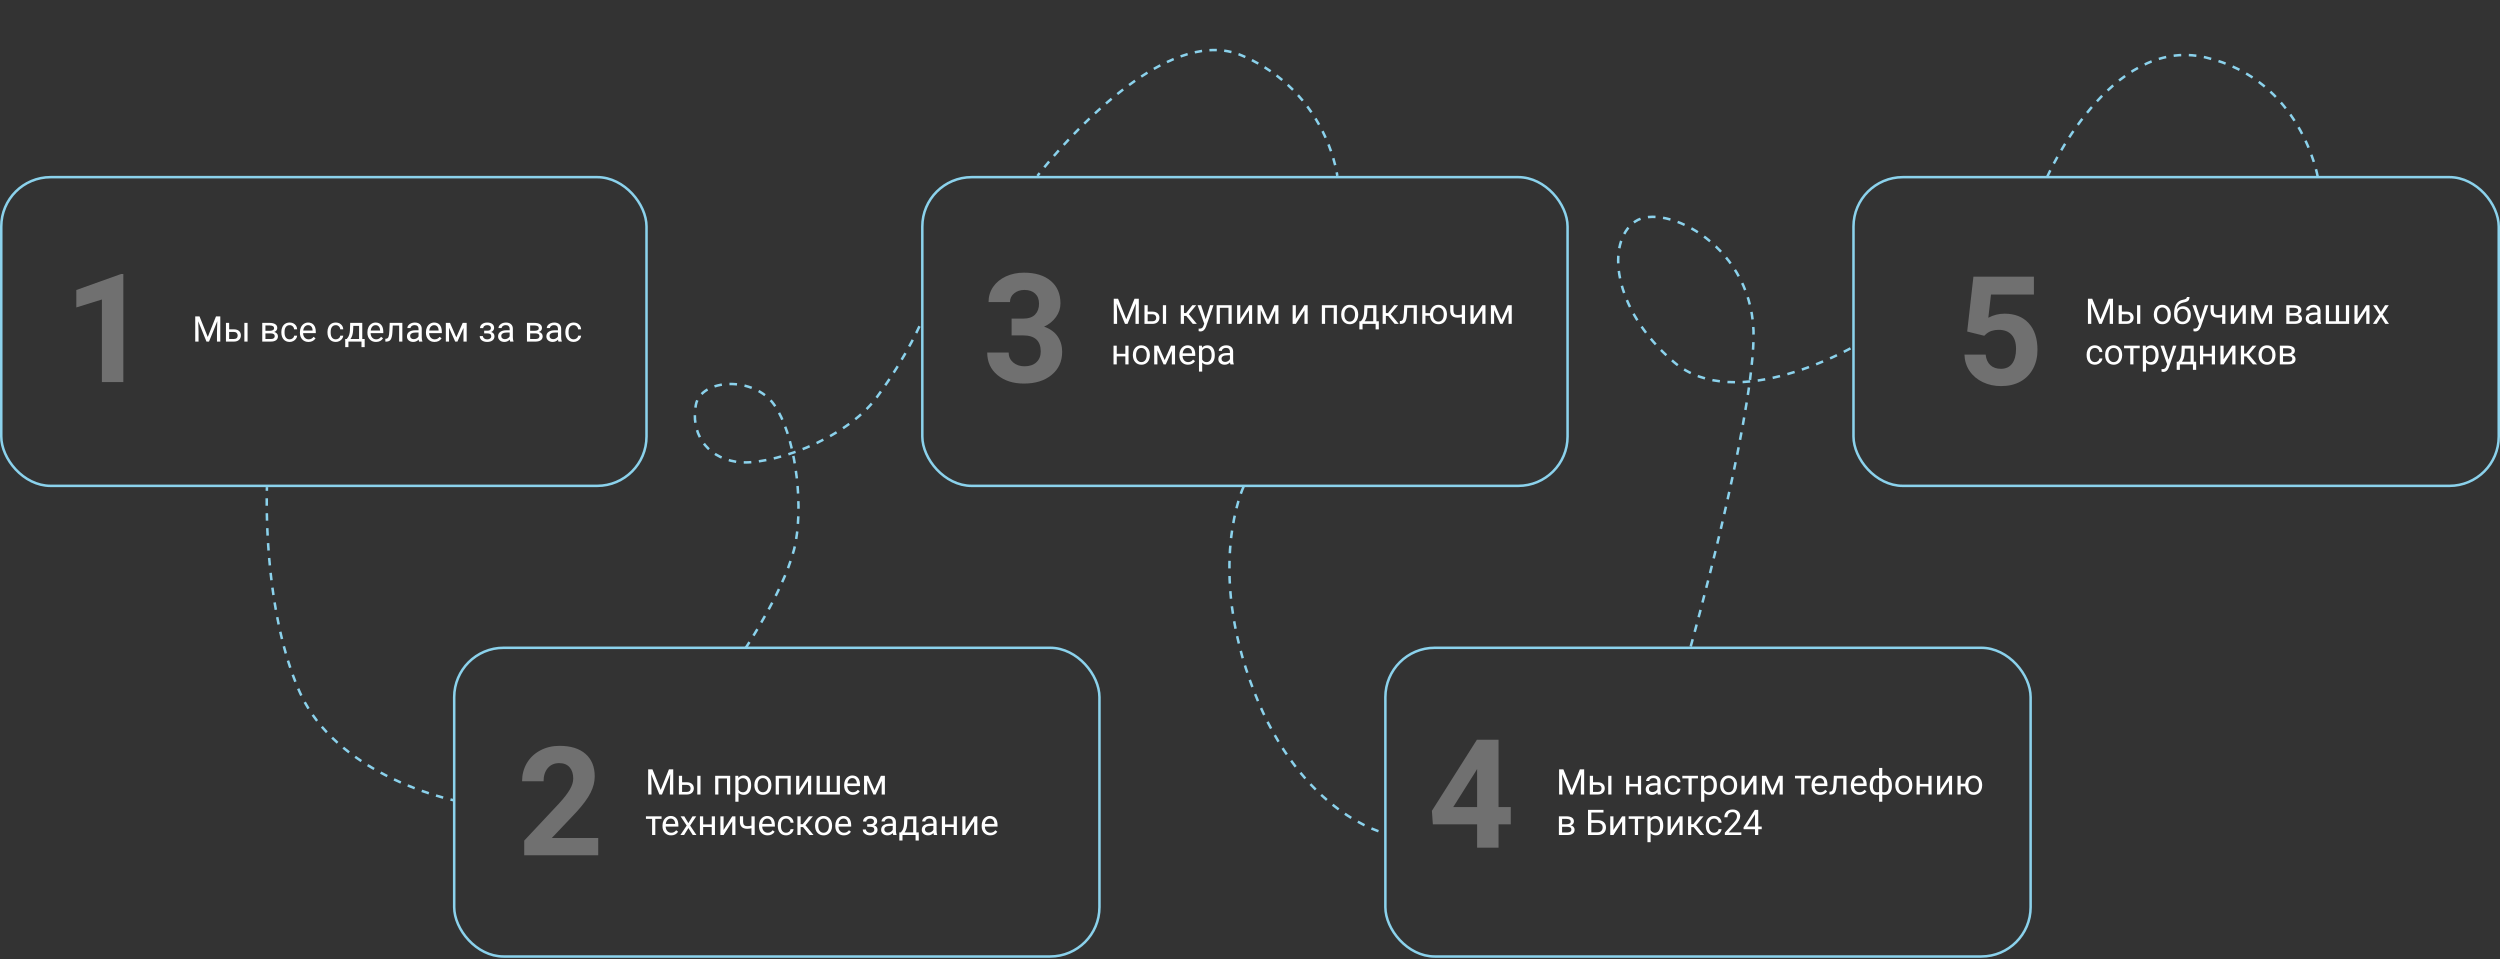 <svg width="988" height="379" viewBox="0 0 988 379" fill="none" xmlns="http://www.w3.org/2000/svg">
<rect x="0" y="0" width="988" height="379" fill="#333333" stroke="none"/>
<rect x="0.5" y="70.01" width="255" height="122" rx="19.5" stroke="#8BD2EC"/>
<path d="M78.851 125.047L82.105 133.168L85.358 125.047H87.061V135H85.748V131.124L85.871 126.94L82.603 135H81.599L78.338 126.961L78.468 131.124V135H77.155V125.047H78.851ZM90.561 130.153H92.481C93.32 130.162 93.983 130.381 94.471 130.81C94.958 131.238 95.202 131.819 95.202 132.553C95.202 133.291 94.951 133.884 94.45 134.33C93.949 134.777 93.274 135 92.427 135H89.296V127.604H90.561V130.153ZM97.841 135H96.569V127.604H97.841V135ZM90.561 131.186V133.968H92.44C92.914 133.968 93.281 133.847 93.541 133.606C93.801 133.359 93.931 133.024 93.931 132.601C93.931 132.19 93.803 131.856 93.548 131.596C93.297 131.331 92.944 131.195 92.488 131.186H90.561ZM103.638 135V127.604H106.522C107.507 127.604 108.261 127.777 108.785 128.123C109.314 128.465 109.578 128.968 109.578 129.634C109.578 129.976 109.476 130.286 109.271 130.564C109.065 130.837 108.762 131.047 108.361 131.192C108.808 131.297 109.166 131.502 109.435 131.808C109.708 132.113 109.845 132.478 109.845 132.901C109.845 133.58 109.594 134.1 109.093 134.46C108.596 134.82 107.892 135 106.98 135H103.638ZM104.902 131.753V133.982H106.994C107.523 133.982 107.917 133.884 108.177 133.688C108.441 133.492 108.573 133.216 108.573 132.86C108.573 132.122 108.031 131.753 106.946 131.753H104.902ZM104.902 130.741H106.536C107.721 130.741 108.313 130.395 108.313 129.702C108.313 129.01 107.753 128.652 106.632 128.629H104.902V130.741ZM114.486 134.105C114.938 134.105 115.332 133.968 115.669 133.694C116.006 133.421 116.193 133.079 116.229 132.669H117.426C117.403 133.093 117.257 133.496 116.988 133.879C116.719 134.262 116.359 134.567 115.908 134.795C115.462 135.023 114.988 135.137 114.486 135.137C113.479 135.137 112.677 134.802 112.08 134.132C111.488 133.457 111.191 132.537 111.191 131.37V131.158C111.191 130.438 111.324 129.798 111.588 129.237C111.852 128.677 112.23 128.242 112.723 127.932C113.219 127.622 113.805 127.467 114.479 127.467C115.309 127.467 115.997 127.715 116.544 128.212C117.095 128.709 117.389 129.354 117.426 130.147H116.229C116.193 129.668 116.011 129.276 115.683 128.971C115.359 128.661 114.958 128.506 114.479 128.506C113.837 128.506 113.338 128.738 112.982 129.203C112.632 129.663 112.456 130.331 112.456 131.206V131.445C112.456 132.298 112.632 132.954 112.982 133.414C113.333 133.874 113.835 134.105 114.486 134.105ZM121.917 135.137C120.914 135.137 120.099 134.809 119.47 134.152C118.841 133.492 118.526 132.61 118.526 131.507V131.274C118.526 130.541 118.665 129.887 118.943 129.313C119.226 128.734 119.618 128.283 120.119 127.959C120.625 127.631 121.172 127.467 121.76 127.467C122.721 127.467 123.469 127.784 124.002 128.417C124.535 129.051 124.802 129.957 124.802 131.138V131.664H119.791C119.809 132.393 120.021 132.983 120.427 133.435C120.837 133.881 121.356 134.105 121.985 134.105C122.432 134.105 122.81 134.013 123.12 133.831C123.43 133.649 123.701 133.407 123.934 133.107L124.706 133.708C124.086 134.661 123.157 135.137 121.917 135.137ZM121.76 128.506C121.249 128.506 120.821 128.693 120.475 129.066C120.128 129.436 119.914 129.955 119.832 130.625H123.537V130.529C123.501 129.887 123.327 129.39 123.018 129.039C122.708 128.684 122.288 128.506 121.76 128.506ZM132.711 134.105C133.162 134.105 133.556 133.968 133.894 133.694C134.231 133.421 134.418 133.079 134.454 132.669H135.65C135.628 133.093 135.482 133.496 135.213 133.879C134.944 134.262 134.584 134.567 134.133 134.795C133.686 135.023 133.212 135.137 132.711 135.137C131.704 135.137 130.902 134.802 130.305 134.132C129.712 133.457 129.416 132.537 129.416 131.37V131.158C129.416 130.438 129.548 129.798 129.812 129.237C130.077 128.677 130.455 128.242 130.947 127.932C131.444 127.622 132.03 127.467 132.704 127.467C133.534 127.467 134.222 127.715 134.769 128.212C135.32 128.709 135.614 129.354 135.65 130.147H134.454C134.418 129.668 134.235 129.276 133.907 128.971C133.584 128.661 133.183 128.506 132.704 128.506C132.062 128.506 131.562 128.738 131.207 129.203C130.856 129.663 130.681 130.331 130.681 131.206V131.445C130.681 132.298 130.856 132.954 131.207 133.414C131.558 133.874 132.059 134.105 132.711 134.105ZM137.011 133.968L137.448 133.428C137.94 132.79 138.221 131.833 138.289 130.557L138.405 127.604H143.17V133.968H144.12V137.174H142.855V135H137.694V137.174H136.43L136.437 133.968H137.011ZM138.508 133.968H141.905V128.773H139.629L139.554 130.536C139.476 132.008 139.128 133.152 138.508 133.968ZM148.591 135.137C147.588 135.137 146.772 134.809 146.144 134.152C145.515 133.492 145.2 132.61 145.2 131.507V131.274C145.2 130.541 145.339 129.887 145.617 129.313C145.9 128.734 146.292 128.283 146.793 127.959C147.299 127.631 147.846 127.467 148.434 127.467C149.395 127.467 150.143 127.784 150.676 128.417C151.209 129.051 151.476 129.957 151.476 131.138V131.664H146.465C146.483 132.393 146.695 132.983 147.101 133.435C147.511 133.881 148.03 134.105 148.659 134.105C149.106 134.105 149.484 134.013 149.794 133.831C150.104 133.649 150.375 133.407 150.607 133.107L151.38 133.708C150.76 134.661 149.83 135.137 148.591 135.137ZM148.434 128.506C147.923 128.506 147.495 128.693 147.148 129.066C146.802 129.436 146.588 129.955 146.506 130.625H150.211V130.529C150.174 129.887 150.001 129.39 149.691 129.039C149.382 128.684 148.962 128.506 148.434 128.506ZM159.009 127.604V135H157.737V128.649H155.222L155.071 131.418C154.989 132.69 154.775 133.599 154.429 134.146C154.087 134.692 153.542 134.977 152.795 135H152.289V133.886L152.651 133.858C153.062 133.813 153.355 133.576 153.533 133.148C153.711 132.719 153.825 131.926 153.875 130.769L154.012 127.604H159.009ZM165.605 135C165.533 134.854 165.473 134.594 165.428 134.221C164.84 134.831 164.138 135.137 163.322 135.137C162.593 135.137 161.994 134.932 161.524 134.522C161.06 134.107 160.827 133.583 160.827 132.949C160.827 132.179 161.119 131.582 161.702 131.158C162.29 130.73 163.115 130.516 164.177 130.516H165.407V129.935C165.407 129.493 165.275 129.142 165.011 128.882C164.746 128.618 164.357 128.485 163.842 128.485C163.391 128.485 163.012 128.599 162.707 128.827C162.402 129.055 162.249 129.331 162.249 129.654H160.978C160.978 129.285 161.107 128.93 161.367 128.588C161.632 128.242 161.987 127.968 162.434 127.768C162.885 127.567 163.379 127.467 163.917 127.467C164.769 127.467 165.437 127.681 165.92 128.109C166.403 128.533 166.654 129.119 166.672 129.866V133.271C166.672 133.95 166.758 134.49 166.932 134.891V135H165.605ZM163.507 134.036C163.903 134.036 164.279 133.934 164.635 133.729C164.99 133.523 165.248 133.257 165.407 132.929V131.411H164.416C162.867 131.411 162.092 131.865 162.092 132.772C162.092 133.168 162.224 133.478 162.488 133.701C162.753 133.925 163.092 134.036 163.507 134.036ZM171.724 135.137C170.721 135.137 169.905 134.809 169.276 134.152C168.647 133.492 168.333 132.61 168.333 131.507V131.274C168.333 130.541 168.472 129.887 168.75 129.313C169.033 128.734 169.424 128.283 169.926 127.959C170.432 127.631 170.979 127.467 171.566 127.467C172.528 127.467 173.275 127.784 173.809 128.417C174.342 129.051 174.608 129.957 174.608 131.138V131.664H169.598C169.616 132.393 169.828 132.983 170.233 133.435C170.644 133.881 171.163 134.105 171.792 134.105C172.239 134.105 172.617 134.013 172.927 133.831C173.237 133.649 173.508 133.407 173.74 133.107L174.513 133.708C173.893 134.661 172.963 135.137 171.724 135.137ZM171.566 128.506C171.056 128.506 170.628 128.693 170.281 129.066C169.935 129.436 169.721 129.955 169.639 130.625H173.344V130.529C173.307 129.887 173.134 129.39 172.824 129.039C172.514 128.684 172.095 128.506 171.566 128.506ZM180.337 133.325L182.853 127.604H184.432V135H183.167V129.62L180.774 135H179.899L177.459 129.504V135H176.194V127.604H177.835L180.337 133.325ZM194.009 129.627C194.009 129.281 193.877 129.007 193.612 128.807C193.348 128.602 192.986 128.499 192.525 128.499C192.079 128.499 191.705 128.615 191.404 128.848C191.108 129.08 190.96 129.354 190.96 129.668H189.702C189.702 129.025 189.971 128.499 190.509 128.089C191.047 127.679 191.719 127.474 192.525 127.474C193.391 127.474 194.066 127.661 194.549 128.034C195.032 128.403 195.273 128.932 195.273 129.62C195.273 129.953 195.173 130.258 194.973 130.536C194.772 130.814 194.487 131.035 194.118 131.199C194.979 131.491 195.41 132.065 195.41 132.922C195.41 133.601 195.148 134.139 194.624 134.535C194.1 134.932 193.4 135.13 192.525 135.13C191.673 135.13 190.969 134.923 190.413 134.508C189.862 134.089 189.586 133.523 189.586 132.813H190.844C190.844 133.173 191.003 133.482 191.322 133.742C191.646 133.997 192.047 134.125 192.525 134.125C193.008 134.125 193.398 134.013 193.694 133.79C193.991 133.567 194.139 133.277 194.139 132.922C194.139 132.507 194.013 132.211 193.763 132.033C193.517 131.851 193.132 131.76 192.607 131.76H191.343V130.693H192.717C193.578 130.671 194.009 130.315 194.009 129.627ZM201.617 135C201.544 134.854 201.485 134.594 201.439 134.221C200.852 134.831 200.15 135.137 199.334 135.137C198.605 135.137 198.006 134.932 197.536 134.522C197.071 134.107 196.839 133.583 196.839 132.949C196.839 132.179 197.131 131.582 197.714 131.158C198.302 130.73 199.127 130.516 200.188 130.516H201.419V129.935C201.419 129.493 201.287 129.142 201.022 128.882C200.758 128.618 200.368 128.485 199.854 128.485C199.402 128.485 199.024 128.599 198.719 128.827C198.413 129.055 198.261 129.331 198.261 129.654H196.989C196.989 129.285 197.119 128.93 197.379 128.588C197.643 128.242 197.999 127.968 198.445 127.768C198.896 127.567 199.391 127.467 199.929 127.467C200.781 127.467 201.449 127.681 201.932 128.109C202.415 128.533 202.665 129.119 202.684 129.866V133.271C202.684 133.95 202.77 134.49 202.943 134.891V135H201.617ZM199.519 134.036C199.915 134.036 200.291 133.934 200.646 133.729C201.002 133.523 201.259 133.257 201.419 132.929V131.411H200.428C198.878 131.411 198.104 131.865 198.104 132.772C198.104 133.168 198.236 133.478 198.5 133.701C198.764 133.925 199.104 134.036 199.519 134.036ZM208.255 135V127.604H211.14C212.124 127.604 212.878 127.777 213.402 128.123C213.931 128.465 214.195 128.968 214.195 129.634C214.195 129.976 214.093 130.286 213.888 130.564C213.683 130.837 213.38 131.047 212.979 131.192C213.425 131.297 213.783 131.502 214.052 131.808C214.325 132.113 214.462 132.478 214.462 132.901C214.462 133.58 214.211 134.1 213.71 134.46C213.213 134.82 212.509 135 211.598 135H208.255ZM209.52 131.753V133.982H211.611C212.14 133.982 212.534 133.884 212.794 133.688C213.058 133.492 213.19 133.216 213.19 132.86C213.19 132.122 212.648 131.753 211.563 131.753H209.52ZM209.52 130.741H211.153C212.338 130.741 212.931 130.395 212.931 129.702C212.931 129.01 212.37 128.652 211.249 128.629H209.52V130.741ZM220.703 135C220.63 134.854 220.571 134.594 220.525 134.221C219.938 134.831 219.236 135.137 218.42 135.137C217.691 135.137 217.091 134.932 216.622 134.522C216.157 134.107 215.925 133.583 215.925 132.949C215.925 132.179 216.216 131.582 216.8 131.158C217.388 130.73 218.213 130.516 219.274 130.516H220.505V129.935C220.505 129.493 220.373 129.142 220.108 128.882C219.844 128.618 219.454 128.485 218.939 128.485C218.488 128.485 218.11 128.599 217.805 128.827C217.499 129.055 217.347 129.331 217.347 129.654H216.075C216.075 129.285 216.205 128.93 216.465 128.588C216.729 128.242 217.085 127.968 217.531 127.768C217.982 127.567 218.477 127.467 219.015 127.467C219.867 127.467 220.535 127.681 221.018 128.109C221.501 128.533 221.751 129.119 221.77 129.866V133.271C221.77 133.95 221.856 134.49 222.029 134.891V135H220.703ZM218.604 134.036C219.001 134.036 219.377 133.934 219.732 133.729C220.088 133.523 220.345 133.257 220.505 132.929V131.411H219.514C217.964 131.411 217.189 131.865 217.189 132.772C217.189 133.168 217.322 133.478 217.586 133.701C217.85 133.925 218.19 134.036 218.604 134.036ZM226.719 134.105C227.17 134.105 227.564 133.968 227.901 133.694C228.239 133.421 228.425 133.079 228.462 132.669H229.658C229.635 133.093 229.49 133.496 229.221 133.879C228.952 134.262 228.592 134.567 228.141 134.795C227.694 135.023 227.22 135.137 226.719 135.137C225.712 135.137 224.91 134.802 224.312 134.132C223.72 133.457 223.424 132.537 223.424 131.37V131.158C223.424 130.438 223.556 129.798 223.82 129.237C224.085 128.677 224.463 128.242 224.955 127.932C225.452 127.622 226.037 127.467 226.712 127.467C227.541 127.467 228.229 127.715 228.776 128.212C229.328 128.709 229.622 129.354 229.658 130.147H228.462C228.425 129.668 228.243 129.276 227.915 128.971C227.591 128.661 227.19 128.506 226.712 128.506C226.069 128.506 225.57 128.738 225.215 129.203C224.864 129.663 224.688 130.331 224.688 131.206V131.445C224.688 132.298 224.864 132.954 225.215 133.414C225.566 133.874 226.067 134.105 226.719 134.105Z" fill="white"/>
<rect x="179.5" y="256.01" width="255" height="122" rx="19.5" stroke="#8BD2EC"/>
<path d="M257.851 304.047L261.104 312.168L264.358 304.047H266.061V314H264.748V310.124L264.871 305.94L261.604 314H260.599L257.338 305.961L257.468 310.124V314H256.155V304.047H257.851ZM269.561 309.153H271.481C272.32 309.162 272.983 309.381 273.471 309.81C273.958 310.238 274.202 310.819 274.202 311.553C274.202 312.291 273.951 312.884 273.45 313.33C272.949 313.777 272.274 314 271.427 314H268.296V306.604H269.561V309.153ZM276.841 314H275.569V306.604H276.841V314ZM269.561 310.186V312.968H271.44C271.914 312.968 272.281 312.847 272.541 312.606C272.801 312.359 272.931 312.024 272.931 311.601C272.931 311.19 272.803 310.856 272.548 310.596C272.297 310.331 271.944 310.195 271.488 310.186H269.561ZM288.571 314H287.307V307.649H283.902V314H282.631V306.604H288.571V314ZM296.85 310.384C296.85 311.51 296.592 312.416 296.077 313.105C295.562 313.793 294.865 314.137 293.985 314.137C293.088 314.137 292.381 313.852 291.866 313.282V316.844H290.602V306.604H291.757L291.818 307.424C292.333 306.786 293.049 306.467 293.965 306.467C294.854 306.467 295.555 306.802 296.07 307.472C296.59 308.142 296.85 309.074 296.85 310.268V310.384ZM295.585 310.24C295.585 309.406 295.407 308.748 295.052 308.265C294.696 307.782 294.209 307.54 293.589 307.54C292.823 307.54 292.249 307.88 291.866 308.559V312.093C292.244 312.767 292.823 313.105 293.603 313.105C294.209 313.105 294.689 312.865 295.045 312.387C295.405 311.904 295.585 311.188 295.585 310.24ZM298.128 310.233C298.128 309.509 298.269 308.857 298.552 308.278C298.839 307.7 299.235 307.253 299.741 306.939C300.252 306.624 300.833 306.467 301.484 306.467C302.492 306.467 303.305 306.815 303.925 307.513C304.549 308.21 304.861 309.137 304.861 310.295V310.384C304.861 311.104 304.722 311.751 304.444 312.325C304.171 312.895 303.777 313.339 303.262 313.658C302.751 313.977 302.163 314.137 301.498 314.137C300.495 314.137 299.682 313.788 299.058 313.091C298.438 312.394 298.128 311.471 298.128 310.322V310.233ZM299.399 310.384C299.399 311.204 299.589 311.863 299.967 312.359C300.35 312.856 300.86 313.105 301.498 313.105C302.141 313.105 302.651 312.854 303.029 312.353C303.408 311.847 303.597 311.14 303.597 310.233C303.597 309.422 303.403 308.766 303.016 308.265C302.633 307.759 302.122 307.506 301.484 307.506C300.86 307.506 300.356 307.754 299.974 308.251C299.591 308.748 299.399 309.459 299.399 310.384ZM312.497 314H311.232V307.649H307.828V314H306.557V306.604H312.497V314ZM319.312 306.604H320.577V314H319.312V308.607L315.901 314H314.637V306.604H315.901V312.004L319.312 306.604ZM323.988 306.604V312.968H326.695V306.604H327.96V312.968H330.66V306.604H331.932V314H322.717V306.604H323.988ZM336.997 314.137C335.994 314.137 335.179 313.809 334.55 313.152C333.921 312.492 333.606 311.61 333.606 310.507V310.274C333.606 309.541 333.745 308.887 334.023 308.313C334.306 307.734 334.698 307.283 335.199 306.959C335.705 306.631 336.252 306.467 336.84 306.467C337.801 306.467 338.549 306.784 339.082 307.417C339.615 308.051 339.882 308.957 339.882 310.138V310.664H334.871C334.889 311.393 335.101 311.983 335.507 312.435C335.917 312.881 336.437 313.105 337.065 313.105C337.512 313.105 337.89 313.013 338.2 312.831C338.51 312.649 338.781 312.407 339.014 312.107L339.786 312.708C339.166 313.661 338.237 314.137 336.997 314.137ZM336.84 307.506C336.329 307.506 335.901 307.693 335.555 308.066C335.208 308.436 334.994 308.955 334.912 309.625H338.617V309.529C338.581 308.887 338.408 308.39 338.098 308.039C337.788 307.684 337.368 307.506 336.84 307.506ZM345.61 312.325L348.126 306.604H349.705V314H348.44V308.62L346.048 314H345.173L342.732 308.504V314H341.468V306.604H343.108L345.61 312.325ZM261.453 323.629H258.972V330H257.707V323.629H255.273V322.604H261.453V323.629ZM265.206 330.137C264.203 330.137 263.388 329.809 262.759 329.152C262.13 328.492 261.815 327.61 261.815 326.507V326.274C261.815 325.541 261.954 324.887 262.232 324.313C262.515 323.734 262.907 323.283 263.408 322.959C263.914 322.631 264.461 322.467 265.049 322.467C266.01 322.467 266.758 322.784 267.291 323.417C267.824 324.051 268.091 324.957 268.091 326.138V326.664H263.08C263.098 327.393 263.31 327.983 263.716 328.435C264.126 328.881 264.646 329.105 265.274 329.105C265.721 329.105 266.099 329.013 266.409 328.831C266.719 328.649 266.99 328.407 267.223 328.107L267.995 328.708C267.375 329.661 266.446 330.137 265.206 330.137ZM265.049 323.506C264.538 323.506 264.11 323.693 263.764 324.066C263.417 324.436 263.203 324.955 263.121 325.625H266.826V325.529C266.79 324.887 266.617 324.39 266.307 324.039C265.997 323.684 265.577 323.506 265.049 323.506ZM272.042 325.304L273.683 322.604H275.159L272.739 326.261L275.234 330H273.771L272.062 327.232L270.354 330H268.884L271.379 326.261L268.959 322.604H270.422L272.042 325.304ZM282.549 330H281.284V326.842H277.887V330H276.615V322.604H277.887V325.81H281.284V322.604H282.549V330ZM289.371 322.604H290.636V330H289.371V324.607L285.96 330H284.695V322.604H285.96V328.004L289.371 322.604ZM298.251 330H296.979V327.32C296.424 327.466 295.854 327.539 295.271 327.539C294.345 327.539 293.639 327.302 293.151 326.828C292.668 326.354 292.422 325.68 292.413 324.805V322.597H293.678V324.846C293.701 325.949 294.231 326.5 295.271 326.5C295.854 326.5 296.424 326.427 296.979 326.281V322.604H298.251V330ZM303.351 330.137C302.348 330.137 301.532 329.809 300.903 329.152C300.274 328.492 299.96 327.61 299.96 326.507V326.274C299.96 325.541 300.099 324.887 300.377 324.313C300.66 323.734 301.051 323.283 301.553 322.959C302.059 322.631 302.605 322.467 303.193 322.467C304.155 322.467 304.902 322.784 305.436 323.417C305.969 324.051 306.235 324.957 306.235 326.138V326.664H301.225C301.243 327.393 301.455 327.983 301.86 328.435C302.271 328.881 302.79 329.105 303.419 329.105C303.866 329.105 304.244 329.013 304.554 328.831C304.864 328.649 305.135 328.407 305.367 328.107L306.14 328.708C305.52 329.661 304.59 330.137 303.351 330.137ZM303.193 323.506C302.683 323.506 302.255 323.693 301.908 324.066C301.562 324.436 301.348 324.955 301.266 325.625H304.971V325.529C304.934 324.887 304.761 324.39 304.451 324.039C304.141 323.684 303.722 323.506 303.193 323.506ZM310.672 329.105C311.123 329.105 311.517 328.968 311.854 328.694C312.192 328.421 312.379 328.079 312.415 327.669H313.611C313.589 328.093 313.443 328.496 313.174 328.879C312.905 329.262 312.545 329.567 312.094 329.795C311.647 330.023 311.173 330.137 310.672 330.137C309.665 330.137 308.863 329.802 308.266 329.132C307.673 328.457 307.377 327.537 307.377 326.37V326.158C307.377 325.438 307.509 324.798 307.773 324.237C308.038 323.677 308.416 323.242 308.908 322.932C309.405 322.622 309.991 322.467 310.665 322.467C311.494 322.467 312.183 322.715 312.729 323.212C313.281 323.709 313.575 324.354 313.611 325.147H312.415C312.379 324.668 312.196 324.276 311.868 323.971C311.545 323.661 311.144 323.506 310.665 323.506C310.022 323.506 309.523 323.738 309.168 324.203C308.817 324.663 308.642 325.331 308.642 326.206V326.445C308.642 327.298 308.817 327.954 309.168 328.414C309.519 328.874 310.02 329.105 310.672 329.105ZM317.337 326.849H316.414V330H315.143V322.604H316.414V325.734H317.241L319.729 322.604H321.261L318.335 326.158L321.507 330H319.9L317.337 326.849ZM322.108 326.233C322.108 325.509 322.25 324.857 322.532 324.278C322.819 323.7 323.216 323.253 323.722 322.939C324.232 322.624 324.813 322.467 325.465 322.467C326.472 322.467 327.285 322.815 327.905 323.513C328.53 324.21 328.842 325.137 328.842 326.295V326.384C328.842 327.104 328.703 327.751 328.425 328.325C328.151 328.895 327.757 329.339 327.242 329.658C326.732 329.977 326.144 330.137 325.479 330.137C324.476 330.137 323.662 329.788 323.038 329.091C322.418 328.394 322.108 327.471 322.108 326.322V326.233ZM323.38 326.384C323.38 327.204 323.569 327.863 323.947 328.359C324.33 328.856 324.84 329.105 325.479 329.105C326.121 329.105 326.632 328.854 327.01 328.353C327.388 327.847 327.577 327.14 327.577 326.233C327.577 325.422 327.383 324.766 326.996 324.265C326.613 323.759 326.103 323.506 325.465 323.506C324.84 323.506 324.337 323.754 323.954 324.251C323.571 324.748 323.38 325.459 323.38 326.384ZM333.497 330.137C332.494 330.137 331.679 329.809 331.05 329.152C330.421 328.492 330.106 327.61 330.106 326.507V326.274C330.106 325.541 330.245 324.887 330.523 324.313C330.806 323.734 331.198 323.283 331.699 322.959C332.205 322.631 332.752 322.467 333.34 322.467C334.301 322.467 335.049 322.784 335.582 323.417C336.115 324.051 336.382 324.957 336.382 326.138V326.664H331.371C331.389 327.393 331.601 327.983 332.007 328.435C332.417 328.881 332.937 329.105 333.565 329.105C334.012 329.105 334.39 329.013 334.7 328.831C335.01 328.649 335.281 328.407 335.514 328.107L336.286 328.708C335.666 329.661 334.737 330.137 333.497 330.137ZM333.34 323.506C332.829 323.506 332.401 323.693 332.055 324.066C331.708 324.436 331.494 324.955 331.412 325.625H335.117V325.529C335.081 324.887 334.908 324.39 334.598 324.039C334.288 323.684 333.868 323.506 333.34 323.506ZM345.392 324.627C345.392 324.281 345.259 324.007 344.995 323.807C344.731 323.602 344.368 323.499 343.908 323.499C343.462 323.499 343.088 323.615 342.787 323.848C342.491 324.08 342.343 324.354 342.343 324.668H341.085C341.085 324.025 341.354 323.499 341.892 323.089C342.429 322.679 343.102 322.474 343.908 322.474C344.774 322.474 345.449 322.661 345.932 323.034C346.415 323.403 346.656 323.932 346.656 324.62C346.656 324.953 346.556 325.258 346.355 325.536C346.155 325.814 345.87 326.035 345.501 326.199C346.362 326.491 346.793 327.065 346.793 327.922C346.793 328.601 346.531 329.139 346.007 329.535C345.483 329.932 344.783 330.13 343.908 330.13C343.056 330.13 342.352 329.923 341.796 329.508C341.244 329.089 340.969 328.523 340.969 327.813H342.227C342.227 328.173 342.386 328.482 342.705 328.742C343.029 328.997 343.43 329.125 343.908 329.125C344.391 329.125 344.781 329.013 345.077 328.79C345.373 328.567 345.521 328.277 345.521 327.922C345.521 327.507 345.396 327.211 345.146 327.033C344.899 326.851 344.514 326.76 343.99 326.76H342.726V325.693H344.1C344.961 325.671 345.392 325.315 345.392 324.627ZM353 330C352.927 329.854 352.868 329.594 352.822 329.221C352.234 329.831 351.533 330.137 350.717 330.137C349.988 330.137 349.388 329.932 348.919 329.522C348.454 329.107 348.222 328.583 348.222 327.949C348.222 327.179 348.513 326.582 349.097 326.158C349.685 325.73 350.509 325.516 351.571 325.516H352.802V324.935C352.802 324.493 352.67 324.142 352.405 323.882C352.141 323.618 351.751 323.485 351.236 323.485C350.785 323.485 350.407 323.599 350.102 323.827C349.796 324.055 349.644 324.331 349.644 324.654H348.372C348.372 324.285 348.502 323.93 348.762 323.588C349.026 323.242 349.382 322.968 349.828 322.768C350.279 322.567 350.774 322.467 351.312 322.467C352.164 322.467 352.831 322.681 353.314 323.109C353.798 323.533 354.048 324.119 354.066 324.866V328.271C354.066 328.95 354.153 329.49 354.326 329.891V330H353ZM350.901 329.036C351.298 329.036 351.674 328.934 352.029 328.729C352.385 328.523 352.642 328.257 352.802 327.929V326.411H351.811C350.261 326.411 349.486 326.865 349.486 327.772C349.486 328.168 349.618 328.478 349.883 328.701C350.147 328.925 350.487 329.036 350.901 329.036ZM355.987 328.968L356.425 328.428C356.917 327.79 357.197 326.833 357.266 325.557L357.382 322.604H362.146V328.968H363.097V332.174H361.832V330H356.671V332.174H355.406L355.413 328.968H355.987ZM357.484 328.968H360.882V323.773H358.605L358.53 325.536C358.453 327.008 358.104 328.152 357.484 328.968ZM369.064 330C368.992 329.854 368.932 329.594 368.887 329.221C368.299 329.831 367.597 330.137 366.781 330.137C366.052 330.137 365.453 329.932 364.983 329.522C364.519 329.107 364.286 328.583 364.286 327.949C364.286 327.179 364.578 326.582 365.161 326.158C365.749 325.73 366.574 325.516 367.636 325.516H368.866V324.935C368.866 324.493 368.734 324.142 368.47 323.882C368.205 323.618 367.816 323.485 367.301 323.485C366.85 323.485 366.471 323.599 366.166 323.827C365.861 324.055 365.708 324.331 365.708 324.654H364.437C364.437 324.285 364.566 323.93 364.826 323.588C365.09 323.242 365.446 322.968 365.893 322.768C366.344 322.567 366.838 322.467 367.376 322.467C368.228 322.467 368.896 322.681 369.379 323.109C369.862 323.533 370.113 324.119 370.131 324.866V328.271C370.131 328.95 370.217 329.49 370.391 329.891V330H369.064ZM366.966 329.036C367.362 329.036 367.738 328.934 368.094 328.729C368.449 328.523 368.707 328.257 368.866 327.929V326.411H367.875C366.326 326.411 365.551 326.865 365.551 327.772C365.551 328.168 365.683 328.478 365.947 328.701C366.212 328.925 366.551 329.036 366.966 329.036ZM378.156 330H376.892V326.842H373.494V330H372.223V322.604H373.494V325.81H376.892V322.604H378.156V330ZM384.979 322.604H386.243V330H384.979V324.607L381.567 330H380.303V322.604H381.567V328.004L384.979 322.604ZM391.343 330.137C390.34 330.137 389.524 329.809 388.896 329.152C388.267 328.492 387.952 327.61 387.952 326.507V326.274C387.952 325.541 388.091 324.887 388.369 324.313C388.652 323.734 389.044 323.283 389.545 322.959C390.051 322.631 390.598 322.467 391.186 322.467C392.147 322.467 392.895 322.784 393.428 323.417C393.961 324.051 394.228 324.957 394.228 326.138V326.664H389.217C389.235 327.393 389.447 327.983 389.853 328.435C390.263 328.881 390.782 329.105 391.411 329.105C391.858 329.105 392.236 329.013 392.546 328.831C392.856 328.649 393.127 328.407 393.359 328.107L394.132 328.708C393.512 329.661 392.582 330.137 391.343 330.137ZM391.186 323.506C390.675 323.506 390.247 323.693 389.9 324.066C389.554 324.436 389.34 324.955 389.258 325.625H392.963V325.529C392.926 324.887 392.753 324.39 392.443 324.039C392.133 323.684 391.714 323.506 391.186 323.506Z" fill="white"/>
<rect x="364.5" y="70.01" width="255" height="122" rx="19.5" stroke="#8BD2EC"/>
<path d="M441.851 118.047L445.104 126.168L448.358 118.047H450.061V128H448.748V124.124L448.871 119.94L445.604 128H444.599L441.338 119.961L441.468 124.124V128H440.155V118.047H441.851ZM453.561 123.153H455.481C456.32 123.162 456.983 123.381 457.471 123.81C457.958 124.238 458.202 124.819 458.202 125.553C458.202 126.291 457.951 126.884 457.45 127.33C456.949 127.777 456.274 128 455.427 128H452.296V120.604H453.561V123.153ZM460.841 128H459.569V120.604H460.841V128ZM453.561 124.186V126.968H455.44C455.914 126.968 456.281 126.847 456.541 126.606C456.801 126.359 456.931 126.024 456.931 125.601C456.931 125.19 456.803 124.856 456.548 124.596C456.297 124.331 455.944 124.195 455.488 124.186H453.561ZM468.825 124.849H467.902V128H466.631V120.604H467.902V123.734H468.729L471.218 120.604H472.749L469.823 124.158L472.995 128H471.389L468.825 124.849ZM476.502 126.148L478.225 120.604H479.578L476.604 129.142C476.144 130.372 475.413 130.987 474.41 130.987L474.171 130.967L473.699 130.878V129.853L474.041 129.88C474.469 129.88 474.802 129.793 475.039 129.62C475.281 129.447 475.479 129.13 475.634 128.67L475.914 127.918L473.275 120.604H474.656L476.502 126.148ZM486.763 128H485.498V121.649H482.094V128H480.822V120.604H486.763V128ZM493.578 120.604H494.843V128H493.578V122.607L490.167 128H488.902V120.604H490.167V126.004L493.578 120.604ZM501.132 126.325L503.647 120.604H505.227V128H503.962V122.62L501.569 128H500.694L498.254 122.504V128H496.989V120.604H498.63L501.132 126.325ZM515.521 120.604H516.786V128H515.521V122.607L512.11 128H510.846V120.604H512.11V126.004L515.521 120.604ZM528.339 128H527.074V121.649H523.67V128H522.398V120.604H528.339V128ZM530.034 124.233C530.034 123.509 530.175 122.857 530.458 122.278C530.745 121.7 531.142 121.253 531.647 120.939C532.158 120.624 532.739 120.467 533.391 120.467C534.398 120.467 535.211 120.815 535.831 121.513C536.455 122.21 536.768 123.137 536.768 124.295V124.384C536.768 125.104 536.629 125.751 536.351 126.325C536.077 126.895 535.683 127.339 535.168 127.658C534.658 127.977 534.07 128.137 533.404 128.137C532.402 128.137 531.588 127.788 530.964 127.091C530.344 126.394 530.034 125.471 530.034 124.322V124.233ZM531.306 124.384C531.306 125.204 531.495 125.863 531.873 126.359C532.256 126.856 532.766 127.105 533.404 127.105C534.047 127.105 534.557 126.854 534.936 126.353C535.314 125.847 535.503 125.14 535.503 124.233C535.503 123.422 535.309 122.766 534.922 122.265C534.539 121.759 534.029 121.506 533.391 121.506C532.766 121.506 532.263 121.754 531.88 122.251C531.497 122.748 531.306 123.459 531.306 124.384ZM537.8 126.968L538.237 126.428C538.729 125.79 539.01 124.833 539.078 123.557L539.194 120.604H543.959V126.968H544.909V130.174H543.645V128H538.483V130.174H537.219L537.226 126.968H537.8ZM539.297 126.968H542.694V121.773H540.418L540.343 123.536C540.265 125.008 539.917 126.152 539.297 126.968ZM548.614 124.849H547.691V128H546.42V120.604H547.691V123.734H548.519L551.007 120.604H552.538L549.612 124.158L552.784 128H551.178L548.614 124.849ZM559.935 120.604V128H558.663V121.649H556.147L555.997 124.418C555.915 125.69 555.701 126.599 555.354 127.146C555.013 127.692 554.468 127.977 553.721 128H553.215V126.886L553.577 126.858C553.987 126.813 554.281 126.576 554.459 126.148C554.637 125.719 554.751 124.926 554.801 123.769L554.938 120.604H559.935ZM563.346 123.741H565.123C565.219 122.757 565.567 121.966 566.169 121.369C566.775 120.768 567.538 120.467 568.459 120.467C569.425 120.467 570.216 120.793 570.831 121.444C571.446 122.096 571.779 122.944 571.829 123.987L571.836 124.384C571.836 125.104 571.695 125.753 571.412 126.332C571.13 126.911 570.733 127.357 570.223 127.672C569.712 127.982 569.129 128.137 568.473 128.137C567.52 128.137 566.741 127.827 566.135 127.207C565.529 126.583 565.189 125.774 565.116 124.78H563.346V128H562.081V120.604H563.346V123.741ZM566.367 124.384C566.367 125.204 566.556 125.863 566.935 126.359C567.317 126.856 567.83 127.105 568.473 127.105C569.115 127.105 569.623 126.852 569.997 126.346C570.375 125.84 570.564 125.136 570.564 124.233C570.564 123.427 570.373 122.771 569.99 122.265C569.607 121.759 569.097 121.506 568.459 121.506C567.83 121.506 567.324 121.754 566.941 122.251C566.559 122.748 566.367 123.459 566.367 124.384ZM578.979 128H577.708V125.32C577.152 125.466 576.582 125.539 575.999 125.539C575.074 125.539 574.368 125.302 573.88 124.828C573.397 124.354 573.151 123.68 573.142 122.805V120.597H574.406V122.846C574.429 123.949 574.96 124.5 575.999 124.5C576.582 124.5 577.152 124.427 577.708 124.281V120.604H578.979V128ZM585.795 120.604H587.06V128H585.795V122.607L582.384 128H581.119V120.604H582.384V126.004L585.795 120.604ZM593.349 126.325L595.864 120.604H597.443V128H596.179V122.62L593.786 128H592.911L590.471 122.504V128H589.206V120.604H590.847L593.349 126.325ZM446 144H444.735V140.842H441.338V144H440.066V136.604H441.338V139.81H444.735V136.604H446V144ZM447.702 140.233C447.702 139.509 447.843 138.857 448.126 138.278C448.413 137.7 448.81 137.253 449.315 136.939C449.826 136.624 450.407 136.467 451.059 136.467C452.066 136.467 452.879 136.815 453.499 137.513C454.123 138.21 454.436 139.137 454.436 140.295V140.384C454.436 141.104 454.297 141.751 454.019 142.325C453.745 142.895 453.351 143.339 452.836 143.658C452.326 143.977 451.738 144.137 451.072 144.137C450.07 144.137 449.256 143.788 448.632 143.091C448.012 142.394 447.702 141.471 447.702 140.322V140.233ZM448.974 140.384C448.974 141.204 449.163 141.863 449.541 142.359C449.924 142.856 450.434 143.105 451.072 143.105C451.715 143.105 452.225 142.854 452.604 142.353C452.982 141.847 453.171 141.14 453.171 140.233C453.171 139.422 452.977 138.766 452.59 138.265C452.207 137.759 451.697 137.506 451.059 137.506C450.434 137.506 449.931 137.754 449.548 138.251C449.165 138.748 448.974 139.459 448.974 140.384ZM460.28 142.325L462.796 136.604H464.375V144H463.11V138.62L460.718 144H459.843L457.402 138.504V144H456.138V136.604H457.778L460.28 142.325ZM469.481 144.137C468.479 144.137 467.663 143.809 467.034 143.152C466.405 142.492 466.091 141.61 466.091 140.507V140.274C466.091 139.541 466.23 138.887 466.508 138.313C466.79 137.734 467.182 137.283 467.684 136.959C468.189 136.631 468.736 136.467 469.324 136.467C470.286 136.467 471.033 136.784 471.566 137.417C472.1 138.051 472.366 138.957 472.366 140.138V140.664H467.355C467.374 141.393 467.586 141.983 467.991 142.435C468.401 142.881 468.921 143.105 469.55 143.105C469.996 143.105 470.375 143.013 470.685 142.831C470.994 142.649 471.266 142.407 471.498 142.107L472.271 142.708C471.651 143.661 470.721 144.137 469.481 144.137ZM469.324 137.506C468.814 137.506 468.385 137.693 468.039 138.066C467.693 138.436 467.479 138.955 467.396 139.625H471.102V139.529C471.065 138.887 470.892 138.39 470.582 138.039C470.272 137.684 469.853 137.506 469.324 137.506ZM480.084 140.384C480.084 141.51 479.826 142.416 479.312 143.105C478.797 143.793 478.099 144.137 477.22 144.137C476.322 144.137 475.616 143.852 475.101 143.282V146.844H473.836V136.604H474.991L475.053 137.424C475.568 136.786 476.283 136.467 477.199 136.467C478.088 136.467 478.79 136.802 479.305 137.472C479.824 138.142 480.084 139.074 480.084 140.268V140.384ZM478.819 140.24C478.819 139.406 478.642 138.748 478.286 138.265C477.931 137.782 477.443 137.54 476.823 137.54C476.058 137.54 475.483 137.88 475.101 138.559V142.093C475.479 142.767 476.058 143.105 476.837 143.105C477.443 143.105 477.924 142.865 478.279 142.387C478.639 141.904 478.819 141.188 478.819 140.24ZM486.264 144C486.191 143.854 486.132 143.594 486.086 143.221C485.498 143.831 484.796 144.137 483.98 144.137C483.251 144.137 482.652 143.932 482.183 143.522C481.718 143.107 481.485 142.583 481.485 141.949C481.485 141.179 481.777 140.582 482.36 140.158C482.948 139.73 483.773 139.516 484.835 139.516H486.065V138.935C486.065 138.493 485.933 138.142 485.669 137.882C485.405 137.618 485.015 137.485 484.5 137.485C484.049 137.485 483.671 137.599 483.365 137.827C483.06 138.055 482.907 138.331 482.907 138.654H481.636C481.636 138.285 481.766 137.93 482.025 137.588C482.29 137.242 482.645 136.968 483.092 136.768C483.543 136.567 484.037 136.467 484.575 136.467C485.427 136.467 486.095 136.681 486.578 137.109C487.061 137.533 487.312 138.119 487.33 138.866V142.271C487.33 142.95 487.417 143.49 487.59 143.891V144H486.264ZM484.165 143.036C484.562 143.036 484.938 142.934 485.293 142.729C485.648 142.523 485.906 142.257 486.065 141.929V140.411H485.074C483.525 140.411 482.75 140.865 482.75 141.772C482.75 142.168 482.882 142.478 483.146 142.701C483.411 142.925 483.75 143.036 484.165 143.036Z" fill="white"/>
<rect x="547.5" y="256.01" width="255" height="122" rx="19.5" stroke="#8BD2EC"/>
<path d="M617.851 304.047L621.104 312.168L624.358 304.047H626.061V314H624.748V310.124L624.871 305.94L621.604 314H620.599L617.338 305.961L617.468 310.124V314H616.155V304.047H617.851ZM629.561 309.153H631.481C632.32 309.162 632.983 309.381 633.471 309.81C633.958 310.238 634.202 310.819 634.202 311.553C634.202 312.291 633.951 312.884 633.45 313.33C632.949 313.777 632.274 314 631.427 314H628.296V306.604H629.561V309.153ZM636.841 314H635.569V306.604H636.841V314ZM629.561 310.186V312.968H631.44C631.914 312.968 632.281 312.847 632.541 312.606C632.801 312.359 632.931 312.024 632.931 311.601C632.931 311.19 632.803 310.856 632.548 310.596C632.297 310.331 631.944 310.195 631.488 310.186H629.561ZM648.564 314H647.3V310.842H643.902V314H642.631V306.604H643.902V309.81H647.3V306.604H648.564V314ZM655.168 314C655.095 313.854 655.036 313.594 654.99 313.221C654.402 313.831 653.701 314.137 652.885 314.137C652.156 314.137 651.556 313.932 651.087 313.522C650.622 313.107 650.39 312.583 650.39 311.949C650.39 311.179 650.681 310.582 651.265 310.158C651.853 309.73 652.677 309.516 653.739 309.516H654.97V308.935C654.97 308.493 654.838 308.142 654.573 307.882C654.309 307.618 653.919 307.485 653.404 307.485C652.953 307.485 652.575 307.599 652.27 307.827C651.964 308.055 651.812 308.331 651.812 308.654H650.54C650.54 308.285 650.67 307.93 650.93 307.588C651.194 307.242 651.549 306.968 651.996 306.768C652.447 306.567 652.942 306.467 653.479 306.467C654.332 306.467 654.999 306.681 655.482 307.109C655.965 307.533 656.216 308.119 656.234 308.866V312.271C656.234 312.95 656.321 313.49 656.494 313.891V314H655.168ZM653.069 313.036C653.466 313.036 653.842 312.934 654.197 312.729C654.553 312.523 654.81 312.257 654.97 311.929V310.411H653.979C652.429 310.411 651.654 310.865 651.654 311.772C651.654 312.168 651.786 312.478 652.051 312.701C652.315 312.925 652.655 313.036 653.069 313.036ZM661.184 313.105C661.635 313.105 662.029 312.968 662.366 312.694C662.703 312.421 662.89 312.079 662.927 311.669H664.123C664.1 312.093 663.954 312.496 663.686 312.879C663.417 313.262 663.057 313.567 662.605 313.795C662.159 314.023 661.685 314.137 661.184 314.137C660.176 314.137 659.374 313.802 658.777 313.132C658.185 312.457 657.889 311.537 657.889 310.37V310.158C657.889 309.438 658.021 308.798 658.285 308.237C658.549 307.677 658.928 307.242 659.42 306.932C659.917 306.622 660.502 306.467 661.177 306.467C662.006 306.467 662.694 306.715 663.241 307.212C663.793 307.709 664.087 308.354 664.123 309.147H662.927C662.89 308.668 662.708 308.276 662.38 307.971C662.056 307.661 661.655 307.506 661.177 307.506C660.534 307.506 660.035 307.738 659.68 308.203C659.329 308.663 659.153 309.331 659.153 310.206V310.445C659.153 311.298 659.329 311.954 659.68 312.414C660.031 312.874 660.532 313.105 661.184 313.105ZM671.041 307.629H668.56V314H667.295V307.629H664.861V306.604H671.041V307.629ZM678.52 310.384C678.52 311.51 678.262 312.416 677.747 313.105C677.232 313.793 676.535 314.137 675.655 314.137C674.757 314.137 674.051 313.852 673.536 313.282V316.844H672.271V306.604H673.427L673.488 307.424C674.003 306.786 674.719 306.467 675.635 306.467C676.523 306.467 677.225 306.802 677.74 307.472C678.26 308.142 678.52 309.074 678.52 310.268V310.384ZM677.255 310.24C677.255 309.406 677.077 308.748 676.722 308.265C676.366 307.782 675.879 307.54 675.259 307.54C674.493 307.54 673.919 307.88 673.536 308.559V312.093C673.914 312.767 674.493 313.105 675.272 313.105C675.879 313.105 676.359 312.865 676.715 312.387C677.075 311.904 677.255 311.188 677.255 310.24ZM679.798 310.233C679.798 309.509 679.939 308.857 680.222 308.278C680.509 307.7 680.905 307.253 681.411 306.939C681.922 306.624 682.503 306.467 683.154 306.467C684.161 306.467 684.975 306.815 685.595 307.513C686.219 308.21 686.531 309.137 686.531 310.295V310.384C686.531 311.104 686.392 311.751 686.114 312.325C685.841 312.895 685.447 313.339 684.932 313.658C684.421 313.977 683.833 314.137 683.168 314.137C682.165 314.137 681.352 313.788 680.728 313.091C680.108 312.394 679.798 311.471 679.798 310.322V310.233ZM681.069 310.384C681.069 311.204 681.258 311.863 681.637 312.359C682.02 312.856 682.53 313.105 683.168 313.105C683.811 313.105 684.321 312.854 684.699 312.353C685.077 311.847 685.267 311.14 685.267 310.233C685.267 309.422 685.073 308.766 684.686 308.265C684.303 307.759 683.792 307.506 683.154 307.506C682.53 307.506 682.026 307.754 681.644 308.251C681.261 308.748 681.069 309.459 681.069 310.384ZM692.902 306.604H694.167V314H692.902V308.607L689.491 314H688.227V306.604H689.491V312.004L692.902 306.604ZM700.456 312.325L702.972 306.604H704.551V314H703.286V308.62L700.894 314H700.019L697.578 308.504V314H696.313V306.604H697.954L700.456 312.325ZM715.557 307.629H713.075V314H711.811V307.629H709.377V306.604H715.557V307.629ZM719.31 314.137C718.307 314.137 717.491 313.809 716.862 313.152C716.233 312.492 715.919 311.61 715.919 310.507V310.274C715.919 309.541 716.058 308.887 716.336 308.313C716.618 307.734 717.01 307.283 717.512 306.959C718.018 306.631 718.564 306.467 719.152 306.467C720.114 306.467 720.861 306.784 721.395 307.417C721.928 308.051 722.194 308.957 722.194 310.138V310.664H717.184C717.202 311.393 717.414 311.983 717.819 312.435C718.229 312.881 718.749 313.105 719.378 313.105C719.825 313.105 720.203 313.013 720.513 312.831C720.823 312.649 721.094 312.407 721.326 312.107L722.099 312.708C721.479 313.661 720.549 314.137 719.31 314.137ZM719.152 307.506C718.642 307.506 718.214 307.693 717.867 308.066C717.521 308.436 717.307 308.955 717.225 309.625H720.93V309.529C720.893 308.887 720.72 308.39 720.41 308.039C720.1 307.684 719.681 307.506 719.152 307.506ZM729.728 306.604V314H728.456V307.649H725.94L725.79 310.418C725.708 311.69 725.494 312.599 725.147 313.146C724.806 313.692 724.261 313.977 723.514 314H723.008V312.886L723.37 312.858C723.78 312.813 724.074 312.576 724.252 312.148C724.43 311.719 724.544 310.926 724.594 309.769L724.73 306.604H729.728ZM734.827 314.137C733.825 314.137 733.009 313.809 732.38 313.152C731.751 312.492 731.437 311.61 731.437 310.507V310.274C731.437 309.541 731.576 308.887 731.854 308.313C732.136 307.734 732.528 307.283 733.029 306.959C733.535 306.631 734.082 306.467 734.67 306.467C735.632 306.467 736.379 306.784 736.912 307.417C737.445 308.051 737.712 308.957 737.712 310.138V310.664H732.701C732.719 311.393 732.931 311.983 733.337 312.435C733.747 312.881 734.267 313.105 734.896 313.105C735.342 313.105 735.72 313.013 736.03 312.831C736.34 312.649 736.611 312.407 736.844 312.107L737.616 312.708C736.996 313.661 736.067 314.137 734.827 314.137ZM734.67 307.506C734.16 307.506 733.731 307.693 733.385 308.066C733.038 308.436 732.824 308.955 732.742 309.625H736.447V309.529C736.411 308.887 736.238 308.39 735.928 308.039C735.618 307.684 735.199 307.506 734.67 307.506ZM738.908 310.439C738.908 309.204 739.147 308.233 739.626 307.526C740.104 306.82 740.761 306.467 741.595 306.467C741.982 306.467 742.322 306.533 742.613 306.665V303.5H743.878V306.706C744.197 306.547 744.571 306.467 744.999 306.467C745.838 306.467 746.496 306.82 746.975 307.526C747.453 308.233 747.692 309.251 747.692 310.582C747.692 311.671 747.453 312.537 746.975 313.18C746.501 313.822 745.847 314.144 745.013 314.144C744.571 314.144 744.192 314.071 743.878 313.925V316.844H742.613V313.945C742.312 314.078 741.968 314.144 741.581 314.144C740.752 314.144 740.098 313.822 739.619 313.18C739.145 312.537 738.908 311.658 738.908 310.541V310.439ZM746.428 310.439C746.428 309.509 746.268 308.789 745.949 308.278C745.63 307.763 745.19 307.506 744.63 307.506C744.343 307.506 744.092 307.551 743.878 307.643V312.995C744.083 313.073 744.338 313.111 744.644 313.111C745.209 313.111 745.646 312.893 745.956 312.455C746.271 312.018 746.428 311.345 746.428 310.439ZM740.173 310.582C740.173 311.412 740.321 312.04 740.617 312.469C740.913 312.897 741.34 313.111 741.896 313.111C742.16 313.111 742.399 313.07 742.613 312.988V307.622C742.422 307.545 742.187 307.506 741.909 307.506C741.353 307.506 740.925 307.754 740.624 308.251C740.323 308.748 740.173 309.525 740.173 310.582ZM749.005 310.233C749.005 309.509 749.146 308.857 749.429 308.278C749.716 307.7 750.112 307.253 750.618 306.939C751.129 306.624 751.71 306.467 752.361 306.467C753.368 306.467 754.182 306.815 754.802 307.513C755.426 308.21 755.738 309.137 755.738 310.295V310.384C755.738 311.104 755.599 311.751 755.321 312.325C755.048 312.895 754.654 313.339 754.139 313.658C753.628 313.977 753.04 314.137 752.375 314.137C751.372 314.137 750.559 313.788 749.935 313.091C749.315 312.394 749.005 311.471 749.005 310.322V310.233ZM750.276 310.384C750.276 311.204 750.465 311.863 750.844 312.359C751.227 312.856 751.737 313.105 752.375 313.105C753.018 313.105 753.528 312.854 753.906 312.353C754.285 311.847 754.474 311.14 754.474 310.233C754.474 309.422 754.28 308.766 753.893 308.265C753.51 307.759 752.999 307.506 752.361 307.506C751.737 307.506 751.233 307.754 750.851 308.251C750.468 308.748 750.276 309.459 750.276 310.384ZM763.367 314H762.103V310.842H758.705V314H757.434V306.604H758.705V309.81H762.103V306.604H763.367V314ZM770.189 306.604H771.454V314H770.189V308.607L766.778 314H765.514V306.604H766.778V312.004L770.189 306.604ZM774.865 309.741H776.643C776.738 308.757 777.087 307.966 777.688 307.369C778.295 306.768 779.058 306.467 779.979 306.467C780.945 306.467 781.735 306.793 782.351 307.444C782.966 308.096 783.299 308.944 783.349 309.987L783.355 310.384C783.355 311.104 783.214 311.753 782.932 312.332C782.649 312.911 782.253 313.357 781.742 313.672C781.232 313.982 780.648 314.137 779.992 314.137C779.04 314.137 778.26 313.827 777.654 313.207C777.048 312.583 776.709 311.774 776.636 310.78H774.865V314H773.601V306.604H774.865V309.741ZM777.887 310.384C777.887 311.204 778.076 311.863 778.454 312.359C778.837 312.856 779.35 313.105 779.992 313.105C780.635 313.105 781.143 312.852 781.517 312.346C781.895 311.84 782.084 311.136 782.084 310.233C782.084 309.427 781.893 308.771 781.51 308.265C781.127 307.759 780.617 307.506 779.979 307.506C779.35 307.506 778.844 307.754 778.461 308.251C778.078 308.748 777.887 309.459 777.887 310.384ZM616.073 330V322.604H618.958C619.942 322.604 620.697 322.777 621.221 323.123C621.749 323.465 622.014 323.968 622.014 324.634C622.014 324.976 621.911 325.286 621.706 325.564C621.501 325.837 621.198 326.047 620.797 326.192C621.243 326.297 621.601 326.502 621.87 326.808C622.144 327.113 622.28 327.478 622.28 327.901C622.28 328.58 622.03 329.1 621.528 329.46C621.032 329.82 620.327 330 619.416 330H616.073ZM617.338 326.753V328.982H619.43C619.958 328.982 620.353 328.884 620.612 328.688C620.877 328.492 621.009 328.216 621.009 327.86C621.009 327.122 620.466 326.753 619.382 326.753H617.338ZM617.338 325.741H618.972C620.157 325.741 620.749 325.395 620.749 324.702C620.749 324.01 620.188 323.652 619.067 323.629H617.338V325.741ZM633.696 321.127H628.897V324.107H631.372C632.411 324.121 633.222 324.388 633.806 324.907C634.389 325.427 634.681 326.133 634.681 327.026C634.681 327.924 634.387 328.64 633.799 329.173C633.211 329.706 632.409 329.982 631.393 330H627.578V320.047H633.696V321.127ZM628.897 325.188V328.927H631.297C631.949 328.927 632.454 328.754 632.814 328.407C633.179 328.061 633.361 327.596 633.361 327.013C633.361 326.452 633.186 326.01 632.835 325.687C632.489 325.363 631.994 325.197 631.352 325.188H628.897ZM641.045 322.604H642.31V330H641.045V324.607L637.634 330H636.369V322.604H637.634V328.004L641.045 322.604ZM649.836 323.629H647.354V330H646.09V323.629H643.656V322.604H649.836V323.629ZM657.314 326.384C657.314 327.51 657.057 328.416 656.542 329.105C656.027 329.793 655.33 330.137 654.45 330.137C653.552 330.137 652.846 329.852 652.331 329.282V332.844H651.066V322.604H652.222L652.283 323.424C652.798 322.786 653.514 322.467 654.43 322.467C655.318 322.467 656.02 322.802 656.535 323.472C657.055 324.142 657.314 325.074 657.314 326.268V326.384ZM656.05 326.24C656.05 325.406 655.872 324.748 655.517 324.265C655.161 323.782 654.674 323.54 654.054 323.54C653.288 323.54 652.714 323.88 652.331 324.559V328.093C652.709 328.767 653.288 329.105 654.067 329.105C654.674 329.105 655.154 328.865 655.51 328.387C655.87 327.904 656.05 327.188 656.05 326.24ZM663.713 322.604H664.978V330H663.713V324.607L660.302 330H659.037V322.604H660.302V328.004L663.713 322.604ZM669.312 326.849H668.389V330H667.117V322.604H668.389V325.734H669.216L671.704 322.604H673.235L670.31 326.158L673.481 330H671.875L669.312 326.849ZM677.426 329.105C677.877 329.105 678.271 328.968 678.608 328.694C678.946 328.421 679.132 328.079 679.169 327.669H680.365C680.342 328.093 680.197 328.496 679.928 328.879C679.659 329.262 679.299 329.567 678.848 329.795C678.401 330.023 677.927 330.137 677.426 330.137C676.419 330.137 675.617 329.802 675.02 329.132C674.427 328.457 674.131 327.537 674.131 326.37V326.158C674.131 325.438 674.263 324.798 674.527 324.237C674.792 323.677 675.17 323.242 675.662 322.932C676.159 322.622 676.744 322.467 677.419 322.467C678.248 322.467 678.937 322.715 679.483 323.212C680.035 323.709 680.329 324.354 680.365 325.147H679.169C679.132 324.668 678.95 324.276 678.622 323.971C678.299 323.661 677.897 323.506 677.419 323.506C676.776 323.506 676.277 323.738 675.922 324.203C675.571 324.663 675.396 325.331 675.396 326.206V326.445C675.396 327.298 675.571 327.954 675.922 328.414C676.273 328.874 676.774 329.105 677.426 329.105ZM688.179 330H681.657V329.091L685.103 325.263C685.613 324.684 685.964 324.215 686.155 323.855C686.351 323.49 686.449 323.114 686.449 322.727C686.449 322.207 686.292 321.781 685.978 321.448C685.663 321.116 685.244 320.949 684.72 320.949C684.091 320.949 683.601 321.129 683.25 321.489C682.904 321.845 682.73 322.342 682.73 322.98H681.466C681.466 322.064 681.76 321.323 682.348 320.758C682.94 320.193 683.731 319.91 684.72 319.91C685.645 319.91 686.376 320.154 686.914 320.642C687.452 321.125 687.721 321.77 687.721 322.576C687.721 323.556 687.096 324.723 685.848 326.076L683.182 328.968H688.179V330ZM694.857 326.657H696.238V327.69H694.857V330H693.586V327.69H689.054V326.944L693.511 320.047H694.857V326.657ZM690.489 326.657H693.586V321.776L693.436 322.05L690.489 326.657Z" fill="white"/>
<rect x="732.5" y="70.01" width="255" height="122" rx="19.5" stroke="#8BD2EC"/>
<path d="M826.851 118.047L830.104 126.168L833.358 118.047H835.061V128H833.748V124.124L833.871 119.94L830.604 128H829.599L826.338 119.961L826.468 124.124V128H825.155V118.047H826.851ZM838.561 123.153H840.481C841.32 123.162 841.983 123.381 842.471 123.81C842.958 124.238 843.202 124.819 843.202 125.553C843.202 126.291 842.951 126.884 842.45 127.33C841.949 127.777 841.274 128 840.427 128H837.296V120.604H838.561V123.153ZM845.841 128H844.569V120.604H845.841V128ZM838.561 124.186V126.968H840.44C840.914 126.968 841.281 126.847 841.541 126.606C841.801 126.359 841.931 126.024 841.931 125.601C841.931 125.19 841.803 124.856 841.548 124.596C841.297 124.331 840.944 124.195 840.488 124.186H838.561ZM851.187 124.233C851.187 123.509 851.328 122.857 851.61 122.278C851.897 121.7 852.294 121.253 852.8 120.939C853.31 120.624 853.891 120.467 854.543 120.467C855.55 120.467 856.364 120.815 856.983 121.513C857.608 122.21 857.92 123.137 857.92 124.295V124.384C857.92 125.104 857.781 125.751 857.503 126.325C857.229 126.895 856.835 127.339 856.32 127.658C855.81 127.977 855.222 128.137 854.557 128.137C853.554 128.137 852.741 127.788 852.116 127.091C851.496 126.394 851.187 125.471 851.187 124.322V124.233ZM852.458 124.384C852.458 125.204 852.647 125.863 853.025 126.359C853.408 126.856 853.919 127.105 854.557 127.105C855.199 127.105 855.71 126.854 856.088 126.353C856.466 125.847 856.655 125.14 856.655 124.233C856.655 123.422 856.462 122.766 856.074 122.265C855.691 121.759 855.181 121.506 854.543 121.506C853.919 121.506 853.415 121.754 853.032 122.251C852.649 122.748 852.458 123.459 852.458 124.384ZM862.753 121.027C863.683 121.027 864.425 121.34 864.981 121.964C865.542 122.584 865.822 123.402 865.822 124.418V124.534C865.822 125.232 865.688 125.856 865.419 126.407C865.15 126.954 864.763 127.38 864.257 127.686C863.756 127.986 863.177 128.137 862.521 128.137C861.527 128.137 860.727 127.806 860.121 127.146C859.515 126.48 859.212 125.589 859.212 124.473V123.857C859.212 122.303 859.499 121.068 860.073 120.152C860.652 119.236 861.504 118.678 862.63 118.478C863.268 118.364 863.699 118.225 863.922 118.061C864.145 117.897 864.257 117.671 864.257 117.384H865.296C865.296 117.954 865.166 118.398 864.906 118.717C864.651 119.036 864.241 119.261 863.676 119.394L862.732 119.606C861.98 119.783 861.415 120.084 861.037 120.508C860.663 120.927 860.42 121.488 860.306 122.19C860.976 121.415 861.791 121.027 862.753 121.027ZM862.507 122.066C861.887 122.066 861.395 122.276 861.03 122.695C860.666 123.11 860.483 123.687 860.483 124.425V124.534C860.483 125.327 860.666 125.956 861.03 126.421C861.399 126.881 861.896 127.111 862.521 127.111C863.149 127.111 863.646 126.879 864.011 126.414C864.375 125.949 864.558 125.27 864.558 124.377C864.558 123.68 864.373 123.121 864.004 122.702C863.639 122.278 863.14 122.066 862.507 122.066ZM869.664 126.148L871.387 120.604H872.74L869.767 129.142C869.306 130.372 868.575 130.987 867.572 130.987L867.333 130.967L866.861 130.878V129.853L867.203 129.88C867.632 129.88 867.964 129.793 868.201 129.62C868.443 129.447 868.641 129.13 868.796 128.67L869.076 127.918L866.438 120.604H867.818L869.664 126.148ZM879.46 128H878.188V125.32C877.632 125.466 877.063 125.539 876.479 125.539C875.554 125.539 874.848 125.302 874.36 124.828C873.877 124.354 873.631 123.68 873.622 122.805V120.597H874.887V122.846C874.91 123.949 875.44 124.5 876.479 124.5C877.063 124.5 877.632 124.427 878.188 124.281V120.604H879.46V128ZM886.275 120.604H887.54V128H886.275V122.607L882.864 128H881.6V120.604H882.864V126.004L886.275 120.604ZM893.829 126.325L896.345 120.604H897.924V128H896.659V122.62L894.267 128H893.392L890.951 122.504V128H889.687V120.604H891.327L893.829 126.325ZM903.55 128V120.604H906.435C907.419 120.604 908.173 120.777 908.697 121.123C909.226 121.465 909.49 121.968 909.49 122.634C909.49 122.976 909.388 123.286 909.183 123.564C908.978 123.837 908.674 124.047 908.273 124.192C908.72 124.297 909.078 124.502 909.347 124.808C909.62 125.113 909.757 125.478 909.757 125.901C909.757 126.58 909.506 127.1 909.005 127.46C908.508 127.82 907.804 128 906.893 128H903.55ZM904.814 124.753V126.982H906.906C907.435 126.982 907.829 126.884 908.089 126.688C908.353 126.492 908.485 126.216 908.485 125.86C908.485 125.122 907.943 124.753 906.858 124.753H904.814ZM904.814 123.741H906.448C907.633 123.741 908.226 123.395 908.226 122.702C908.226 122.01 907.665 121.652 906.544 121.629H904.814V123.741ZM915.998 128C915.925 127.854 915.866 127.594 915.82 127.221C915.232 127.831 914.531 128.137 913.715 128.137C912.986 128.137 912.386 127.932 911.917 127.522C911.452 127.107 911.22 126.583 911.22 125.949C911.22 125.179 911.511 124.582 912.095 124.158C912.683 123.73 913.507 123.516 914.569 123.516H915.8V122.935C915.8 122.493 915.668 122.142 915.403 121.882C915.139 121.618 914.749 121.485 914.234 121.485C913.783 121.485 913.405 121.599 913.1 121.827C912.794 122.055 912.642 122.331 912.642 122.654H911.37C911.37 122.285 911.5 121.93 911.76 121.588C912.024 121.242 912.38 120.968 912.826 120.768C913.277 120.567 913.772 120.467 914.31 120.467C915.162 120.467 915.829 120.681 916.312 121.109C916.796 121.533 917.046 122.119 917.064 122.866V126.271C917.064 126.95 917.151 127.49 917.324 127.891V128H915.998ZM913.899 127.036C914.296 127.036 914.672 126.934 915.027 126.729C915.383 126.523 915.64 126.257 915.8 125.929V124.411H914.809C913.259 124.411 912.484 124.865 912.484 125.772C912.484 126.168 912.617 126.478 912.881 126.701C913.145 126.925 913.485 127.036 913.899 127.036ZM920.428 120.604V126.968H923.135V120.604H924.399V126.968H927.1V120.604H928.371V128H919.156V120.604H920.428ZM935.152 120.604H936.417V128H935.152V122.607L931.741 128H930.477V120.604H931.741V126.004L935.152 120.604ZM940.929 123.304L942.569 120.604H944.046L941.626 124.261L944.121 128H942.658L940.949 125.232L939.24 128H937.771L940.266 124.261L937.846 120.604H939.309L940.929 123.304ZM827.924 143.105C828.375 143.105 828.769 142.968 829.106 142.694C829.444 142.421 829.631 142.079 829.667 141.669H830.863C830.84 142.093 830.695 142.496 830.426 142.879C830.157 143.262 829.797 143.567 829.346 143.795C828.899 144.023 828.425 144.137 827.924 144.137C826.917 144.137 826.115 143.802 825.518 143.132C824.925 142.457 824.629 141.537 824.629 140.37V140.158C824.629 139.438 824.761 138.798 825.025 138.237C825.29 137.677 825.668 137.242 826.16 136.932C826.657 136.622 827.243 136.467 827.917 136.467C828.746 136.467 829.435 136.715 829.981 137.212C830.533 137.709 830.827 138.354 830.863 139.147H829.667C829.631 138.668 829.448 138.276 829.12 137.971C828.797 137.661 828.396 137.506 827.917 137.506C827.274 137.506 826.775 137.738 826.42 138.203C826.069 138.663 825.894 139.331 825.894 140.206V140.445C825.894 141.298 826.069 141.954 826.42 142.414C826.771 142.874 827.272 143.105 827.924 143.105ZM831.95 140.233C831.95 139.509 832.091 138.857 832.374 138.278C832.661 137.7 833.058 137.253 833.563 136.939C834.074 136.624 834.655 136.467 835.307 136.467C836.314 136.467 837.127 136.815 837.747 137.513C838.371 138.21 838.684 139.137 838.684 140.295V140.384C838.684 141.104 838.545 141.751 838.267 142.325C837.993 142.895 837.599 143.339 837.084 143.658C836.574 143.977 835.986 144.137 835.32 144.137C834.318 144.137 833.504 143.788 832.88 143.091C832.26 142.394 831.95 141.471 831.95 140.322V140.233ZM833.222 140.384C833.222 141.204 833.411 141.863 833.789 142.359C834.172 142.856 834.682 143.105 835.32 143.105C835.963 143.105 836.473 142.854 836.852 142.353C837.23 141.847 837.419 141.14 837.419 140.233C837.419 139.422 837.225 138.766 836.838 138.265C836.455 137.759 835.945 137.506 835.307 137.506C834.682 137.506 834.179 137.754 833.796 138.251C833.413 138.748 833.222 139.459 833.222 140.384ZM845.615 137.629H843.134V144H841.869V137.629H839.436V136.604H845.615V137.629ZM853.094 140.384C853.094 141.51 852.836 142.416 852.321 143.105C851.806 143.793 851.109 144.137 850.229 144.137C849.332 144.137 848.625 143.852 848.11 143.282V146.844H846.846V136.604H848.001L848.062 137.424C848.577 136.786 849.293 136.467 850.209 136.467C851.098 136.467 851.799 136.802 852.314 137.472C852.834 138.142 853.094 139.074 853.094 140.268V140.384ZM851.829 140.24C851.829 139.406 851.651 138.748 851.296 138.265C850.94 137.782 850.453 137.54 849.833 137.54C849.067 137.54 848.493 137.88 848.11 138.559V142.093C848.489 142.767 849.067 143.105 849.847 143.105C850.453 143.105 850.934 142.865 851.289 142.387C851.649 141.904 851.829 141.188 851.829 140.24ZM857.045 142.148L858.768 136.604H860.121L857.147 145.142C856.687 146.372 855.956 146.987 854.953 146.987L854.714 146.967L854.242 146.878V145.853L854.584 145.88C855.012 145.88 855.345 145.793 855.582 145.62C855.824 145.447 856.022 145.13 856.177 144.67L856.457 143.918L853.818 136.604H855.199L857.045 142.148ZM860.812 142.968L861.249 142.428C861.741 141.79 862.021 140.833 862.09 139.557L862.206 136.604H866.971V142.968H867.921V146.174H866.656V144H861.495V146.174H860.23L860.237 142.968H860.812ZM862.309 142.968H865.706V137.773H863.43L863.354 139.536C863.277 141.008 862.928 142.152 862.309 142.968ZM875.365 144H874.101V140.842H870.703V144H869.432V136.604H870.703V139.81H874.101V136.604H875.365V144ZM882.188 136.604H883.452V144H882.188V138.607L878.776 144H877.512V136.604H878.776V142.004L882.188 136.604ZM887.786 140.849H886.863V144H885.592V136.604H886.863V139.734H887.69L890.179 136.604H891.71L888.784 140.158L891.956 144H890.35L887.786 140.849ZM892.558 140.233C892.558 139.509 892.699 138.857 892.981 138.278C893.269 137.7 893.665 137.253 894.171 136.939C894.681 136.624 895.262 136.467 895.914 136.467C896.921 136.467 897.735 136.815 898.354 137.513C898.979 138.21 899.291 139.137 899.291 140.295V140.384C899.291 141.104 899.152 141.751 898.874 142.325C898.601 142.895 898.206 143.339 897.691 143.658C897.181 143.977 896.593 144.137 895.928 144.137C894.925 144.137 894.112 143.788 893.487 143.091C892.868 142.394 892.558 141.471 892.558 140.322V140.233ZM893.829 140.384C893.829 141.204 894.018 141.863 894.396 142.359C894.779 142.856 895.29 143.105 895.928 143.105C896.57 143.105 897.081 142.854 897.459 142.353C897.837 141.847 898.026 141.14 898.026 140.233C898.026 139.422 897.833 138.766 897.445 138.265C897.062 137.759 896.552 137.506 895.914 137.506C895.29 137.506 894.786 137.754 894.403 138.251C894.021 138.748 893.829 139.459 893.829 140.384ZM900.993 144V136.604H903.878C904.862 136.604 905.617 136.777 906.141 137.123C906.669 137.465 906.934 137.968 906.934 138.634C906.934 138.976 906.831 139.286 906.626 139.564C906.421 139.837 906.118 140.047 905.717 140.192C906.163 140.297 906.521 140.502 906.79 140.808C907.063 141.113 907.2 141.478 907.2 141.901C907.2 142.58 906.95 143.1 906.448 143.46C905.951 143.82 905.247 144 904.336 144H900.993ZM902.258 140.753V142.982H904.35C904.878 142.982 905.272 142.884 905.532 142.688C905.797 142.492 905.929 142.216 905.929 141.86C905.929 141.122 905.386 140.753 904.302 140.753H902.258ZM902.258 139.741H903.892C905.076 139.741 905.669 139.395 905.669 138.702C905.669 138.01 905.108 137.652 903.987 137.629H902.258V139.741Z" fill="white"/>
<path d="M118.449 273.509L118.905 273.305L118.449 273.509ZM105.5 192.51C105 192.489 105 192.489 105 192.489C105 192.489 105 192.489 105 192.489C105 192.489 105 192.489 105 192.489C105 192.489 105 192.489 105 192.489C105 192.489 105 192.49 105 192.49C105 192.491 105 192.493 105 192.495C105 192.499 105 192.505 104.999 192.513C104.999 192.529 104.998 192.553 104.997 192.585C104.994 192.647 104.991 192.741 104.987 192.864C104.979 193.11 104.968 193.474 104.957 193.948L105.957 193.971C105.968 193.5 105.978 193.14 105.986 192.897C105.99 192.775 105.994 192.684 105.996 192.622C105.997 192.591 105.998 192.568 105.999 192.553C105.999 192.545 105.999 192.54 105.999 192.536C105.999 192.534 105.999 192.533 106 192.532C106 192.531 106 192.531 106 192.531C106 192.531 106 192.531 106 192.531C106 192.531 106 192.531 106 192.531C106 192.531 106 192.531 106 192.531C106 192.531 106 192.531 105.5 192.51ZM104.915 196.92C104.91 197.79 104.909 198.777 104.916 199.868L105.916 199.861C105.909 198.775 105.91 197.792 105.915 196.926L104.915 196.92ZM104.954 202.832C104.972 203.765 104.995 204.749 105.026 205.782L106.026 205.752C105.995 204.723 105.972 203.742 105.954 202.814L104.954 202.832ZM105.131 208.743C105.171 209.699 105.216 210.687 105.269 211.704L106.268 211.652C106.215 210.639 106.17 209.654 106.131 208.702L105.131 208.743ZM105.439 214.661C105.5 215.623 105.567 216.606 105.641 217.609L106.638 217.535C106.564 216.536 106.497 215.556 106.437 214.598L105.439 214.661ZM105.876 220.557C105.959 221.524 106.048 222.506 106.145 223.502L107.14 223.405C107.044 222.413 106.955 221.435 106.873 220.472L105.876 220.557ZM106.448 226.44C106.554 227.409 106.666 228.388 106.786 229.376L107.779 229.255C107.659 228.271 107.547 227.296 107.442 226.332L106.448 226.44ZM107.162 232.308C107.292 233.277 107.43 234.254 107.575 235.237L108.564 235.09C108.42 234.112 108.282 233.14 108.153 232.175L107.162 232.308ZM108.028 238.16C108.185 239.129 108.35 240.102 108.523 241.079L109.508 240.904C109.336 239.933 109.172 238.964 109.015 238L108.028 238.16ZM109.061 243.99C109.247 244.956 109.441 245.924 109.644 246.893L110.623 246.688C110.421 245.724 110.228 244.761 110.043 243.801L109.061 243.99ZM110.275 249.783C110.493 250.744 110.719 251.705 110.955 252.664L111.926 252.425C111.692 251.472 111.467 250.517 111.25 249.562L110.275 249.783ZM111.689 255.533C111.943 256.487 112.206 257.439 112.479 258.387L113.44 258.111C113.169 257.169 112.908 256.224 112.656 255.276L111.689 255.533ZM113.328 261.225C113.622 262.169 113.926 263.109 114.24 264.043L115.188 263.724C114.876 262.797 114.575 261.865 114.283 260.928L113.328 261.225ZM115.22 266.841C115.559 267.772 115.91 268.697 116.272 269.614L117.202 269.247C116.843 268.338 116.496 267.422 116.16 266.498L115.22 266.841ZM117.4 272.357C117.594 272.812 117.792 273.263 117.992 273.713L118.905 273.305C118.707 272.861 118.511 272.413 118.319 271.964L117.4 272.357ZM117.992 273.713C118.197 274.172 118.407 274.626 118.623 275.076L119.525 274.643C119.313 274.201 119.106 273.755 118.905 273.305L117.992 273.713ZM119.992 277.734C120.475 278.611 120.979 279.471 121.503 280.312L122.352 279.784C121.838 278.957 121.342 278.113 120.868 277.251L119.992 277.734ZM123.149 282.806C123.722 283.627 124.313 284.429 124.921 285.213L125.711 284.6C125.113 283.829 124.532 283.04 123.969 282.234L123.149 282.806ZM126.809 287.529C127.459 288.288 128.124 289.03 128.804 289.753L129.533 289.069C128.864 288.356 128.208 287.626 127.569 286.879L126.809 287.529ZM130.895 291.884C131.61 292.582 132.337 293.261 133.075 293.923L133.743 293.179C133.015 292.526 132.298 291.856 131.594 291.168L130.895 291.884ZM135.335 295.872C136.104 296.509 136.882 297.129 137.667 297.732L138.276 296.938C137.501 296.343 136.732 295.731 135.973 295.102L135.335 295.872ZM140.064 299.505C140.878 300.086 141.698 300.648 142.52 301.194L143.073 300.361C142.26 299.821 141.45 299.265 140.645 298.691L140.064 299.505ZM145.029 302.802C145.882 303.33 146.735 303.839 147.587 304.331L148.087 303.466C147.243 302.978 146.399 302.474 145.556 301.952L145.029 302.802ZM150.187 305.784C151.072 306.262 151.953 306.722 152.828 307.163L153.278 306.271C152.412 305.833 151.539 305.378 150.663 304.904L150.187 305.784ZM155.504 308.471C156.418 308.902 157.322 309.314 158.212 309.708L158.616 308.793C157.733 308.403 156.837 307.994 155.931 307.566L155.504 308.471ZM160.948 310.876C161.889 311.264 162.81 311.63 163.707 311.974L164.066 311.041C163.176 310.699 162.263 310.336 161.33 309.951L160.948 310.876ZM166.502 313.011C167.483 313.362 168.426 313.685 169.323 313.981L169.637 313.032C168.747 312.738 167.812 312.417 166.839 312.069L166.502 313.011ZM172.154 314.879C173.201 315.196 174.156 315.47 175.004 315.703L175.269 314.739C174.429 314.508 173.483 314.237 172.444 313.922L172.154 314.879ZM177.912 316.454C178.374 316.564 178.732 316.645 178.975 316.699C179.097 316.725 179.19 316.745 179.253 316.758C179.284 316.765 179.308 316.77 179.324 316.773C179.333 316.775 179.339 316.776 179.343 316.777C179.345 316.777 179.347 316.778 179.348 316.778C179.348 316.778 179.349 316.778 179.349 316.778C179.349 316.778 179.35 316.778 179.35 316.778C179.35 316.778 179.35 316.778 179.35 316.778C179.35 316.778 179.35 316.778 179.35 316.778C179.35 316.778 179.35 316.778 179.449 316.288C179.547 315.798 179.547 315.798 179.547 315.798C179.547 315.798 179.547 315.798 179.547 315.798C179.547 315.798 179.547 315.798 179.547 315.798C179.547 315.798 179.547 315.798 179.547 315.798C179.547 315.798 179.547 315.798 179.546 315.798C179.546 315.798 179.544 315.797 179.543 315.797C179.539 315.796 179.534 315.795 179.526 315.794C179.511 315.791 179.489 315.786 179.459 315.78C179.399 315.767 179.309 315.748 179.19 315.722C178.952 315.67 178.601 315.59 178.145 315.481L177.912 316.454Z" fill="#8BD2EC"/>
<path d="M490.822 21.949L491.019 21.489L490.822 21.949ZM528.5 69.51C528.996 69.451 528.996 69.45 528.996 69.45C528.996 69.45 528.996 69.45 528.996 69.45C528.996 69.45 528.996 69.45 528.996 69.45C528.996 69.45 528.996 69.45 528.996 69.45C528.996 69.449 528.996 69.449 528.996 69.448C528.996 69.447 528.996 69.445 528.996 69.443C528.995 69.438 528.994 69.432 528.993 69.423C528.991 69.406 528.988 69.382 528.984 69.35C528.975 69.286 528.962 69.192 528.943 69.069C528.906 68.824 528.848 68.464 528.763 68.003L527.78 68.185C527.863 68.635 527.919 68.983 527.954 69.218C527.972 69.335 527.985 69.424 527.992 69.483C527.996 69.513 527.999 69.535 528.001 69.549C528.002 69.556 528.003 69.561 528.003 69.565C528.003 69.566 528.003 69.567 528.003 69.568C528.003 69.569 528.004 69.569 528.004 69.569C528.004 69.569 528.004 69.569 528.004 69.569C528.004 69.569 528.004 69.569 528.004 69.569C528.004 69.569 528.004 69.569 528.004 69.569C528.004 69.569 528.004 69.569 528.5 69.51ZM528.145 65.16C527.939 64.327 527.688 63.392 527.383 62.37L526.425 62.656C526.725 63.662 526.972 64.582 527.174 65.4L528.145 65.16ZM526.49 59.605C526.189 58.74 525.853 57.835 525.48 56.896L524.551 57.265C524.919 58.19 525.249 59.082 525.545 59.934L526.49 59.605ZM524.351 54.224C523.969 53.37 523.556 52.496 523.11 51.607L522.216 52.055C522.655 52.931 523.062 53.791 523.439 54.633L524.351 54.224ZM521.752 49.037C521.293 48.212 520.806 47.38 520.289 46.541L519.438 47.065C519.946 47.891 520.426 48.712 520.878 49.523L521.752 49.037ZM518.714 44.109C518.18 43.323 517.619 42.535 517.03 41.748L516.229 42.347C516.809 43.122 517.361 43.898 517.887 44.671L518.714 44.109ZM515.237 39.465C514.632 38.729 514 37.996 513.341 37.267L512.6 37.938C513.248 38.655 513.869 39.377 514.465 40.101L515.237 39.465ZM511.344 35.161C510.672 34.484 509.975 33.814 509.252 33.152L508.577 33.889C509.288 34.541 509.974 35.2 510.635 35.866L511.344 35.161ZM507.068 31.244C506.335 30.634 505.578 30.032 504.797 29.44L504.193 30.238C504.963 30.82 505.707 31.412 506.428 32.013L507.068 31.244ZM502.444 27.744C501.658 27.205 500.85 26.677 500.018 26.16L499.491 27.009C500.31 27.518 501.105 28.038 501.878 28.569L502.444 27.744ZM497.525 24.688C496.695 24.222 495.843 23.768 494.97 23.327L494.519 24.22C495.38 24.654 496.218 25.101 497.036 25.56L497.525 24.688ZM492.358 22.078C491.917 21.879 491.47 21.682 491.019 21.489L490.626 22.409C491.071 22.599 491.511 22.793 491.946 22.989L492.358 22.078ZM491.019 21.489C490.557 21.292 490.092 21.108 489.625 20.938L489.283 21.878C489.733 22.042 490.181 22.218 490.626 22.409L491.019 21.489ZM486.781 20.078C485.815 19.843 484.841 19.661 483.86 19.531L483.729 20.522C484.675 20.648 485.614 20.823 486.545 21.05L486.781 20.078ZM480.898 19.289C479.913 19.258 478.924 19.274 477.931 19.334L477.992 20.332C478.955 20.274 479.914 20.259 480.866 20.289L480.898 19.289ZM474.987 19.639C474.02 19.779 473.051 19.958 472.08 20.173L472.297 21.149C473.244 20.939 474.189 20.765 475.131 20.629L474.987 19.639ZM469.219 20.909C468.282 21.182 467.345 21.487 466.409 21.82L466.745 22.762C467.664 22.435 468.582 22.137 469.499 21.869L469.219 20.909ZM463.653 22.885C462.756 23.258 461.859 23.655 460.965 24.076L461.391 24.981C462.272 24.567 463.154 24.175 464.037 23.808L463.653 22.885ZM458.331 25.382C457.467 25.832 456.606 26.302 455.748 26.79L456.242 27.659C457.09 27.177 457.94 26.713 458.794 26.269L458.331 25.382ZM453.214 28.287C452.383 28.796 451.556 29.321 450.735 29.859L451.282 30.695C452.096 30.163 452.914 29.643 453.736 29.14L453.214 28.287ZM448.301 31.501C447.498 32.058 446.701 32.627 445.91 33.206L446.501 34.013C447.285 33.439 448.076 32.874 448.871 32.322L448.301 31.501ZM443.563 34.966C442.786 35.562 442.016 36.166 441.255 36.777L441.88 37.557C442.637 36.951 443.401 36.351 444.171 35.759L443.563 34.966ZM438.983 38.635C438.23 39.264 437.485 39.897 436.75 40.534L437.404 41.29C438.135 40.657 438.875 40.028 439.624 39.403L438.983 38.635ZM434.554 42.469C433.82 43.127 433.096 43.788 432.383 44.448L433.063 45.181C433.772 44.525 434.492 43.868 435.222 43.214L434.554 42.469ZM430.246 46.458C429.531 47.141 428.83 47.821 428.142 48.497L428.844 49.21C429.528 48.537 430.226 47.86 430.937 47.181L430.246 46.458ZM426.073 50.56C425.375 51.267 424.693 51.966 424.029 52.655L424.75 53.349C425.411 52.662 426.089 51.967 426.784 51.264L426.073 50.56ZM422.006 54.785C421.318 55.518 420.653 56.237 420.012 56.938L420.75 57.613C421.388 56.915 422.05 56.199 422.735 55.469L422.006 54.785ZM418.048 59.114C417.368 59.878 416.723 60.612 416.115 61.312L416.87 61.967C417.475 61.271 418.118 60.54 418.795 59.78L418.048 59.114ZM414.222 63.521C413.513 64.359 412.878 65.123 412.322 65.8L413.095 66.434C413.648 65.761 414.28 65.001 414.985 64.167L414.222 63.521ZM410.477 68.086C410.191 68.447 409.973 68.727 409.826 68.917C409.752 69.012 409.697 69.084 409.659 69.133C409.64 69.157 409.626 69.176 409.617 69.188C409.612 69.195 409.608 69.199 409.606 69.203C409.605 69.204 409.604 69.206 409.603 69.206C409.603 69.207 409.602 69.207 409.602 69.207C409.602 69.207 409.602 69.207 409.602 69.208C409.602 69.208 409.602 69.208 409.602 69.208C409.602 69.208 409.602 69.208 409.602 69.208C409.602 69.208 409.602 69.208 410 69.51C410.398 69.813 410.398 69.813 410.398 69.813C410.398 69.813 410.398 69.813 410.398 69.813C410.398 69.813 410.398 69.813 410.398 69.813C410.398 69.813 410.398 69.813 410.398 69.812C410.398 69.812 410.399 69.812 410.399 69.812C410.399 69.811 410.4 69.81 410.401 69.808C410.404 69.806 410.407 69.801 410.411 69.795C410.421 69.783 410.434 69.765 410.453 69.742C410.489 69.694 410.544 69.623 410.616 69.529C410.762 69.342 410.978 69.065 411.261 68.707L410.477 68.086Z" fill="#8BD2EC"/>
<path d="M294.56 256.272C294.56 256.272 311.5 231.01 314.5 214.01C317.5 197.01 314 171.509 306 160.009C298 148.509 277 149.509 275 160.009C273 170.509 278.5 180.51 291 182.51C303.5 184.509 334 174.01 346.5 157.01C359 140.01 364.56 126.272 364.56 126.272" stroke="#8BD2EC" stroke-dasharray="3 3"/>
<path d="M491.463 192.32C491.463 192.32 476.5 224.01 495.5 273.01C514.5 322.01 547.463 329.32 547.463 329.32" stroke="#8BD2EC" stroke-dasharray="3 3"/>
<path d="M668.162 255.51C668.162 255.51 692 170.51 693 134.01C694 97.51 657.662 79.571 646.162 87.57C634.663 95.569 637 122.07 661.5 143.07C686 164.07 732.5 137.01 732.5 137.01" stroke="#8BD2EC" stroke-dasharray="3 3"/>
<path d="M809 70.01C809 70.01 833.665 13.852 871.57 22.674C909.474 31.495 916 70.01 916 70.01" stroke="#8BD2EC" stroke-dasharray="3 3"/>
<path opacity="0.3" d="M48.74 151H40.273V118.363L30.166 121.498V114.613L47.832 108.285H48.74V151Z" fill="white"/>
<path opacity="0.3" d="M236.412 338H207.174V332.199L220.973 317.492C222.867 315.422 224.264 313.615 225.162 312.072C226.08 310.529 226.539 309.065 226.539 307.678C226.539 305.783 226.061 304.299 225.104 303.225C224.146 302.131 222.779 301.584 221.002 301.584C219.088 301.584 217.574 302.248 216.461 303.576C215.367 304.885 214.82 306.613 214.82 308.762H206.324C206.324 306.164 206.939 303.791 208.17 301.643C209.42 299.494 211.178 297.815 213.443 296.604C215.709 295.373 218.277 294.758 221.148 294.758C225.543 294.758 228.951 295.813 231.373 297.922C233.814 300.031 235.035 303.01 235.035 306.857C235.035 308.967 234.488 311.115 233.395 313.303C232.301 315.49 230.426 318.039 227.77 320.949L218.072 331.174H236.412V338Z" fill="white"/>
<path opacity="0.3" d="M399.787 125.922H404.299C406.447 125.922 408.039 125.385 409.074 124.311C410.109 123.236 410.627 121.811 410.627 120.033C410.627 118.315 410.109 116.977 409.074 116.02C408.059 115.063 406.652 114.584 404.855 114.584C403.234 114.584 401.877 115.033 400.783 115.932C399.689 116.811 399.143 117.963 399.143 119.389H390.676C390.676 117.162 391.271 115.17 392.463 113.412C393.674 111.635 395.354 110.248 397.502 109.252C399.67 108.256 402.053 107.758 404.65 107.758C409.162 107.758 412.697 108.842 415.256 111.01C417.814 113.158 419.094 116.127 419.094 119.916C419.094 121.869 418.498 123.666 417.307 125.307C416.115 126.947 414.553 128.207 412.619 129.086C415.021 129.945 416.809 131.234 417.98 132.953C419.172 134.672 419.768 136.703 419.768 139.047C419.768 142.836 418.381 145.873 415.607 148.158C412.854 150.443 409.201 151.586 404.65 151.586C400.393 151.586 396.906 150.463 394.191 148.217C391.496 145.971 390.148 143.002 390.148 139.311H398.615C398.615 140.912 399.211 142.221 400.402 143.236C401.613 144.252 403.098 144.76 404.855 144.76C406.867 144.76 408.439 144.232 409.572 143.178C410.725 142.104 411.301 140.688 411.301 138.93C411.301 134.672 408.957 132.543 404.27 132.543H399.787V125.922Z" fill="white"/>
<path opacity="0.3" d="M592.223 318.945H597.057V325.772H592.223V335H583.756V325.772H566.266L565.885 320.44L583.668 292.344H592.223V318.945ZM574.322 318.945H583.756V303.887L583.199 304.854L574.322 318.945Z" fill="white"/>
<path opacity="0.3" d="M777.434 131.023L779.895 109.344H803.801V116.404H786.838L785.783 125.574C787.795 124.5 789.934 123.963 792.199 123.963C796.262 123.963 799.445 125.223 801.75 127.742C804.055 130.262 805.207 133.787 805.207 138.318C805.207 141.072 804.621 143.543 803.449 145.731C802.297 147.898 800.637 149.588 798.469 150.799C796.301 151.99 793.742 152.586 790.793 152.586C788.215 152.586 785.822 152.068 783.615 151.033C781.408 149.979 779.66 148.504 778.371 146.609C777.102 144.715 776.428 142.557 776.35 140.135H784.729C784.904 141.912 785.52 143.299 786.574 144.295C787.648 145.272 789.045 145.76 790.764 145.76C792.678 145.76 794.152 145.076 795.188 143.709C796.223 142.322 796.74 140.369 796.74 137.85C796.74 135.428 796.145 133.572 794.953 132.283C793.762 130.994 792.072 130.35 789.885 130.35C787.873 130.35 786.242 130.877 784.992 131.932L784.172 132.693L777.434 131.023Z" fill="white"/>
</svg>
